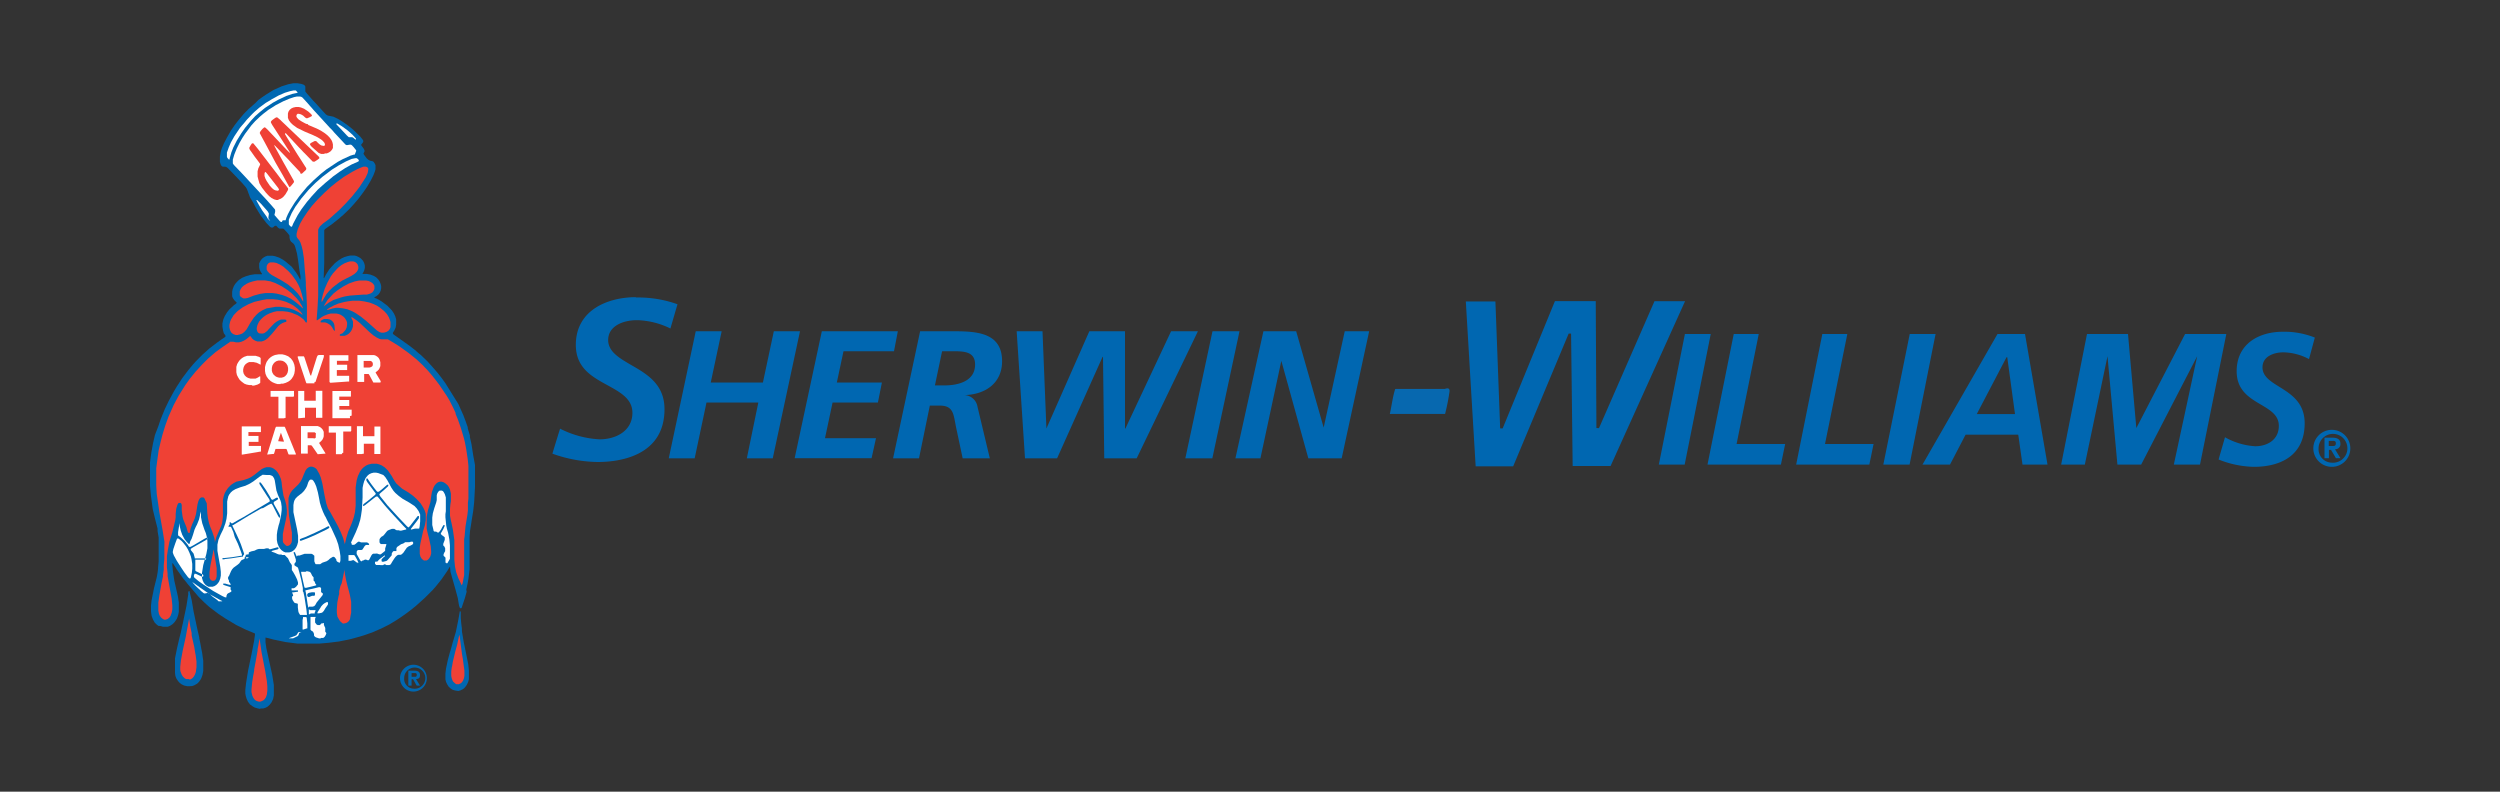 <svg id="Layer_1" data-name="Layer 1" xmlns="http://www.w3.org/2000/svg" viewBox="0 0 300 95"><rect x="0" y="0" width="300" height="95" fill="#333333" stroke="none"/><defs><style>.cls-1{fill:#0067b1;}.cls-2{fill:#ef4135;}.cls-3{fill:#fff;}.cls-4{fill:#0768af;}</style></defs><path id="path400" class="cls-1" d="M31.23,85.07,30.89,85l-.33-.1-.24-.14L30,84.53l-.24-.32-.16-.34-.11-.37-.05-.28v-.44l.09-.82.24-1.49.42-2,.31-1.6.1-.74,0-.1-.21-.1-.85-.35L28.35,75,27,74.19l-.81-.54-1.07-.81-.63-.57-.68-.68L23.31,71l-.8-.93-.17-.23L22,69.44l-.81-1.14-.14-.24-.29-.44-.08-.06,0,0v.28l.08.78.16,1.07.43,1.88.11.73v.74l0,.39-.08.38-.13.38-.13.22-.18.26-.26.25-.28.18-.26.11-.26,0h-.33l-.25-.08L19,75.1l-.24-.19-.19-.19-.21-.37-.17-.46-.07-.53v-.7l.07-.62.29-1.45.34-1.36.1-.57.05-.45,0-.11.07-.74,0-1.3,0-.88,0-.24,0-.43-.13-.78,0-.29-.3-1.18-.28-1.16-.22-1.62L18,58.3V56.76l0-.62,0-.16,0-.49.16-1.18.2-1.1.23-1L19,51.14l.27-.8.5-1.23.48-1L20.85,47l.35-.59.65-1,.75-1,.59-.71.14-.15.19-.21.75-.76.17-.15.68-.61,1-.76.43-.31.5-.34,0-.07,0-.09L26.86,40l-.09-.32-.08-.49,0-.37.11-.49.17-.4.28-.46.27-.34.54-.5.28-.2.05-.08,0-.07-.21-.18-.22-.3-.1-.23,0-.18V35l.06-.31.15-.37.16-.26.25-.28.21-.2.4-.26.39-.16L30,33l.58-.09H31l.43,0,0,0,0-.08-.13-.18-.14-.29-.06-.27v-.26l0-.21.1-.23.15-.23.19-.2.3-.18.25-.09.19,0h.43l.31.06.49.17.42.23.27.18.44.37L35,32l.51.67.29.46.2.37.06.07,0-.07,0-.35-.14-.79-.15-1.13-.13-.8-.19-.71-.1-.29-.13-.19-.14-.11-.17-.15-.11-.19-.06-.27,0-.24-.1-.15-.19-.23-.31-.34L34,27.43h-.13l-.2,0-.14,0-.15-.09-.22-.24-.08,0-.1,0-.23.2-.1,0h-.11l-.15-.1-.44-.46-.67-.88-.61-1-.28-.53L30,23.68l-.37-1-.14-.22-.45-.52-.79-.83-.9-.93-.2-.14L27,20l-.27,0-.14-.08-.11-.19-.09-.3,0-.4v-.27l.11-.61.13-.39.24-.56.37-.7.46-.81.45-.66.47-.61.64-.76.08-.08.48-.49.82-.72L31,12l.48-.35.46-.31.86-.53,1-.45.79-.25.61-.12.49,0,.43.07.29.09.16.11.07.12,0,.23,0,.26,0,.11.13.17.77.88.38.4.84.93.37.39.21.12L40,14l.56.27.44.26.72.5.66.53.85.83.3.38.06.11V17l-.06.12-.18.22v.1l.11.15.22.3.06.17v.13l-.11.2v.09l.1.15L44,19l.2.17.22.12.28.05.14.09.15.23.07.16,0,.23,0,.26-.08.28-.16.42-.33.66-.45.76-.45.65-.59.79-.56.65-.57.62-.78.74-.18.14-.17.16-.93.74-.81.57-.09.13,0,.15,0,3.13v.66l-.07,1.81,0,0h.05l.11-.2.15-.28.17-.27.2-.31L39.8,32l.39-.42.1-.08.31-.24L41,31l.32-.15.43-.13.32-.06.46,0,.24.06.3.14.24.16.25.27.13.25.09.3,0,.31-.06.26-.09.21-.14.25v0l0,0h.52l.43.08.44.17.25.15.26.26.15.22.14.32.06.26v.27l-.06.29-.11.23-.17.23-.25.2-.23.13,0,0,0,.05.31.12.21.11.37.22.68.51.53.55.25.37.17.37.1.36,0,.27v.34l-.06.35-.15.34-.18.28,0,.09,0,.07L49,41.39l.76.58.44.39.3.24.81.78.68.76.47.54.51.65.48.66.62,1L55,48.48l.6,1.34.31.82.07.21.15.41,0,.14.26.87,0,.2.19.84.22,1.41L57,55.8,57,57.06v1.36l-.1,1.85-.11,1-.07.45-.11.66-.06.41-.14.87-.06.73v1.78l0,.67,0,.32v.09l0,.42,0,.39,0,.12,0,.11-.13,1.12-.11.62-.16.74L56,71l-.22.79-.26.77-.12.37-.06.06h-.1l-.07-.07-.09-.27-.15-.9-.27-1-.6-2.12L54,68l0,0h0l-.07.08-.25.43-.69,1-.69.86-.36.41-1,1-.29.26-.69.62-.56.46-.81.61-1,.68-.9.54-.94.47-1.08.47-1,.35-1,.29-.8.21-1.21.24-1.29.16-1.06.09H36.55l-.55,0h-.3l-1.41-.18-1.45-.3-.93-.24-.05,0v.34l0,.22.1.7L32.67,81l.1.63.09.57,0,.85,0,.41-.09.43-.19.4-.22.28-.24.22-.23.13-.32.1-.33,0Z"/><path id="path404" class="cls-2" d="M31.33,84.2h-.25l-.28-.08L30.6,84l-.18-.23-.14-.29-.1-.43,0-.33.08-.84.12-.76.12-.63,0-.16.19-1,.22-1.24,0-.2.08-.38.16-.93,0,0,0,.06.09.6.14,1,.45,2.32.06.37.13.77.06.65v.53l-.06.48-.11.32-.15.22-.17.15-.24.11-.12,0Z"/><path id="path408" class="cls-1" d="M55,82.92l-.38-.06-.29-.08-.24-.15-.25-.23-.19-.3-.12-.26-.08-.31,0-.45,0-.13,0-.1.07-.61.21-1,.25-.93.14-.45.18-.67.4-1.35L55,74.38l.16-.92,0-.08.07,0,.06,0,0,.06,0,.23,0,.45.06.71.08.62,0,.31.16.94.06.36.22,1.06.32,1.59.08.76,0,.58,0,.46-.09.32-.15.33-.16.23-.18.21-.2.13-.24.12-.25.07Z"/><path id="path412" class="cls-1" d="M22.85,82.34h-.41l-.35-.08-.33-.16-.21-.17-.19-.21-.2-.31-.11-.29L21,80.76l0-.51v-.42L21,79l.25-1.24.26-1.12.2-.79.13-.63.1-.41.1-.5.33-1.57.22-1.41,0-.3.06-.09.05,0,.06,0,0,.11L23,72l.23,1.38.47,2.21.21.89,0,.12L24,77l.15.81.1.49.14,1,0,.66,0,.55-.08.44-.14.41-.12.22-.19.26-.13.13-.06.06-.36.21-.28.09-.18,0Z"/><path id="path416" class="cls-2" d="M55,82.1l-.26,0L54.61,82l-.2-.17-.11-.17-.1-.3-.05-.26v-.53l.06-.46.06-.27.06-.38.29-1.22.25-.92.24-1.14,0,0,.06.21.1.8.17,1.31.1.57.19,1.41v.61l-.05.28-.1.28-.15.23-.2.15-.25.1Z"/><path id="path420" class="cls-2" d="M22.77,81.49h-.23l-.21,0-.2-.12-.19-.19-.14-.23-.12-.32-.05-.22,0-.39.08-.76.22-1.2.36-1.63.41-2.24,0,0,0,.09.13.89.17.81,0,.28.31,1.37.1.62.07.37.1.75,0,.69-.08.59-.09.26-.14.26-.18.21-.21.14-.21.06Z"/><path id="path424" class="cls-3" d="M38.5,76.61l-.2,0-.4-.13-.13-.09-.09-.13,0-.19-.1-.24-.09-.08-.14-.08-.09-.11,0-.5,0-.47,0-.48,0-.08.17,0,.19,0h.27l0,0-.08.22,0,.35,0,.1.18.24.14.07.15,0,.11,0,.18-.2.09,0,.21-.05,0,0v.23l.08.19.08.17,0,.15v.12l0,.18.13.17V76l-.07.2-.12.2-.09.09-.1.06-.21,0-.09,0Z"/><path id="path428" class="cls-3" d="M35.12,76.6H35l-.17,0h-.17l0,0,.12-.06.57-.21.2-.09.1-.13.12-.2.1-.07.21,0h.17l0,0v0l-.07,0-.23.07-.06.08-.07.23-.09.11-.54.26Z"/><path id="path432" class="cls-3" d="M36.42,75.54h-.11l0-.12v-.27l0-.4,0-.22v-.13l.05-.24,0-.11.06,0h.28l.06,0,.05.13.07.63v.51l0,.09-.07,0Z"/><path id="path436" class="cls-2" d="M41.34,74.82l-.2,0L41,74.71l-.2-.18-.11-.18L40.49,74l-.07-.48v-.43l.06-.8.15-.76.07-.24,0-.11,0-.25.15-.61L41,70l.25-1.18.08-.51h0l0,.15.08.53.14.71.18.73.11.4.15.59.15.8,0,.57v.73l-.08.4L42,74.3l-.14.23-.17.15-.2.1-.14,0Z"/><path id="path440" class="cls-2" d="M19.91,74.36h-.19l-.16-.07-.22-.17-.18-.25-.1-.25L19,73.25l0-.41v-.53l.12-.83L19.38,70l.18-.83,0-.19.09-.6,0-.35,0-.18.07-.76V65.81L19.73,65l-.2-1.26-.27-1.53-.13-.72-.32-2.21-.06-1,0-2.1.28-2.1L19.28,53l.22-.85.33-1.07L20.22,50l.61-1.37.61-1.15.81-1.29.53-.74.69-.85.76-.83L25,43l.86-.74.68-.5.71-.49.28-.18.07-.08h.09l.11,0H28l.31.07.35,0,.28-.06.31-.13.31-.19.29-.24.13-.12h.09l.06.1.13.18.14.13.22.13.27.1.11,0h.39l.27-.09.23-.12.27-.21.49-.52.75-.91.24-.21.25-.15.25-.1.22-.06,0-.07V38.4l-.16-.06h-.15l-.32,0-.28.11-.28.16-.27.21-.65.68-.19.22-.29.22-.2.08-.24,0L31.1,40,31,39.94l-.11-.14-.08-.24v-.21l.08-.34.19-.4.26-.32.27-.25.34-.24.36-.18.53-.19.42-.09.65,0,.63.07.43.11.72.29L36,38l.45.35.12.16.12.18.06,0,.08,0,0-.07,0-.22V36.66l-.06-1.41-.07-1,0-.35-.06-.86-.05-.45L36.47,31l-.14-.91-.11-.48-.16-.5-.15-.27-.23-.28-.09-.19,0-.06v-.26l.14-.54.28-.67.37-.65.53-.79.52-.69.65-.73.87-.87.32-.29.41-.38.72-.58.87-.64,1-.6.61-.32.41-.18L43.6,20l.31,0,.16.06.12.15,0,.18-.07.38-.24.53-.71,1.1-.35.46-.18.22-.39.49-.76.84-.78.79L39.5,26.28l-.75.55-.35.33-.14.23-.08.18,0,.19,0,2.54,0,.76v2l0,2.22,0,.25L38.1,37,38,38.31l0,.11,0,0h.09l.56-.4.27-.14.43-.17.35-.09.19,0,.47,0,.3.07.23.09.29.19.19.19.2.31.08.24V39l-.05.3-.11.25-.18.22L41.1,40l-.26.1-.07.07,0,.08.07.05.2,0,.31,0,.3-.12.23-.16.24-.27.14-.27.1-.32,0-.25,0-.31-.07-.2-.13-.25,0-.08h.09l.35.24.19.13.41.33.2.19.61.58.3.29.49.41.41.27.31.15.22.06.34,0,.32,0,.14,0,.65.38.73.46,1.06.76,1,.8.18.17.62.58.1.12.41.42.62.72.11.15.18.22.51.67.1.15.81,1.2.3.5.44.86.31.67,0,.12.27.65.37,1.06.34,1.14.13.51.17.89.18,1.21.08.79v.15l0,.45v.32l0,.1,0,.24v2.64l-.06.51,0,.44,0,.08,0,.38-.06.54-.23,1.4-.11,1.21-.05.33v1.55l0,1.59,0,.7,0,.46-.19,1-.09.23h0l-.06-.11L55,69.38l-.26-.72L54.6,68l-.08-.85,0-1.63,0-.72-.17-1.22-.18-.87-.06-.24L54,61.88l0-.83.05-.56.06-.35v-.53l0-.37L54,58.76l-.12-.28-.17-.25L53.44,58l-.19-.12L53,57.8h-.21l-.23.07-.21.16-.19.22-.13.24-.19.52-.08.43-.11.82-.17.56-.12.37-.16.83,0,.48v.38l0,.27,0,.29.1.45.08.33.06.21.25,1.12.05.61,0,.26-.09.33-.14.24-.14.16-.17.11-.1,0H51l-.13,0-.15-.11L50.57,67l-.12-.21-.08-.32v-.37l0-.38.08-.53.33-1.48L51,63l.09-.56V62l0-.34-.12-.38-.19-.39-.31-.49L50,59.89l-.43-.39L49,59.09l-.76-.46-.43-.38L47.54,58l-.22-.33L47,57.11l-.45-.65-.39-.38-.35-.23-.26-.11-.32-.09-.24,0H44.6l-.42.1-.26.12-.3.22-.21.21-.22.31-.11.25-.13.26-.15.52-.12.85,0,1.13v.15l0,.9-.08.78-.14.61-.22.65-.24.59-.21.48-.23.75-.13.57-.05.2h0l-.2-.73-.3-.74-.3-.64-.38-.71-.22-.39-.33-.6L39.35,61l-.2-.6-.21-1L38.68,58l-.19-.71-.18-.44-.17-.29L38,56.31l0,0-.12-.11-.15-.1L37.46,56h-.24L37,56.1l-.18.14-.16.23-.19.43-.24.59-.18.32-.25.32-.72.7-.21.3-.14.28-.11.36,0,.27,0,.88.06,1,.35,2,0,.7,0,.27-.06.26-.13.19-.14.11-.15.06h-.15l-.11-.07-.12-.12L34,65.14l-.06-.2,0-.25,0-.6.11-.56.25-1.14.12-.67,0-.53-.06-.55-.13-.54-.21-.62L33.94,59l-.1-.64-.05-.51-.08-.37-.16-.39-.21-.37-.23-.28-.26-.2-.21-.11-.25-.07H32l-.28.08-.3.14-.34.26L30.5,57l-.41.27-.33.16-.53.18-.87.19L28,58l-.29.2-.35.36-.24.34-.16.3-.12.36-.09.44,0,.63,0,.49V62l-.09.74-.1.34-.59,1.35-.19.66,0,0,0-.18-.06-.36-.27-.81-.17-.39-.2-.57-.13-.6-.07-.56-.07-1.23L24.62,60l-.07-.18-.14-.13-.11,0-.14,0-.13.07-.1.11-.12.25-.11.41-.18,1.15-.14.5-.2.47-.1.21-.2.54-.09.37,0,.11-.06.07h-.1l-.08-.07-.06-.18-.12-.45L22,62.35,21.91,62l-.1-.73v-.67l-.05-.15-.07-.1-.12,0-.13,0-.1.13-.07.16-.12.41-.07.62,0,.4-.05.37-.35,1.43L20.33,65l-.19,1-.11.75,0,.67,0,.67.08.72,0,.09,0,.23.27,1.5.22,1.19.08.84,0,.45-.07.4-.13.37-.14.22-.06.05-.18.14-.23.07Z"/><path id="path444" class="cls-3" d="M38.36,73.94h-.11v0h.1l0,0Z"/><path id="path448" class="cls-3" d="M36.38,73.79h-.3l-.07,0-.15-.24-.06-.18-.06-.49v-.33l0-.08-.07-.05-.28-.06-.09-.07L35.11,72l-.06-.2,0-.13,0-.08.12-.09,0-.1-.1-.26,0-.06.17,0,.43-.07.09,0,0-.09,0-.07-.07,0h-.28l-.31,0-.11,0,0-.1v-.16l0,0,.06,0,.19,0,.14-.06.16-.13.22-.28,0-.08,0-.15-.11-.36-.23-.47-.13-.23-.11-.19-.16-.24,0-.11v-.21l0-.12v-.13l-.08-.15-.15-.19L34.56,67l-.16-.16-.23-.24-.08,0-.23,0-.1-.06h-.11l-.17,0-.18-.06L33,66.34l-.36-.13-.05,0v-.06l.09-.06.64-.17.1-.07v-.1l-.05-.07h-.11l-.78.22H32.4l-.09,0-.1-.1-.11,0-.16,0-.25.07-.27,0-.34,0-.24.06-.3.15-.37.08-.26.1-.06.07,0,.19-.09,0-.28.06,0,0,0,.17-.11.11V67l-.07.08-.3.13-.1.11-.19.28-.2.17-.48.35-.17.19-.13.22-.14.32-.07.18-.15.24,0,.06,0,.13.11.22,0,.15.13.15.06.14,0,.07-.05,0-.23-.05-.37-.11h-.16l-.08,0,0,.06,0,.07.19.08.64.2.06,0,0,.09v.14l0,.07.1.14v.08l-.08.08-.34.17-.1.1-.08.21,0,.16-.05,0-.11,0-.32-.15-1.1-.61-1.13-.74-.64-.45-.5-.42-.05-.1v-.15l.07-.2.06,0h.11l.73.34h.11l.05-.07v-.12l-.06-.07-.82-.39-.08-.09,0-.05,0-.66,0-.5,0-.09.08,0h.49l.61,0,.07,0,.05-.08v-.07l-.07,0h-.15l-1.08,0-.07,0,0-.08-.14-.5L22.89,66l0-.07,0-.07.24-.16,1.61-.91.14-.13v-.07l0-.06h-.1l-.26.13-1.3.77-.35.19-.11,0-.08,0-.15-.25-.38-.46-.44-.41-.34-.26,0-.06,0-.32.11-.69,0-.3,0-.09,0,0,.22.92.17.48.28.52.27.34.22.22.06,0h.05l.08-.31.16-.29.17-.49.18-.6.17-.38.13-.24.25-.63.1-.44.06-.45,0-.06,0,0,.07.35,0,.35.15.72.28.82.15.36.11.42.08.51v.54l0,.35-.13.69-.37,1.33-.15.93v.3l0,.32.09.31.13.27.16.2.2.16.21.11.17,0h.3l.24-.08.22-.14.2-.21.14-.21.13-.34.07-.36v-.44l-.07-.62-.34-1.91,0-.21v-.53l.12-.57.25-.61.32-.65.27-.74.13-.53.08-.65v-.68l0-.21v-.54l.07-.34.07-.29.11-.21.19-.25.21-.19.34-.2.57-.22.63-.19.54-.26.41-.26.74-.56.38-.24L32,57l.19,0,.2,0,.24.09.1.07.15.22.09.26.2,1.22.19.55.28.61.09.28.07.51v.42l-.07.58-.19.9-.11.35-.15.65-.06.47v.61l.07.39.14.36.15.26.2.22.25.18.22.09.17,0h.29l.29-.09.18-.11.2-.18.16-.22.13-.29.1-.36,0-.27,0-.47-.12-.77-.44-2.07,0-.2V60.6l.06-.37.08-.22.14-.22.19-.19.56-.44.25-.26.22-.32.13-.25.16-.48.13-.21.09-.08.11,0,.13,0,.15.14.17.28.17.4.2.72.15.75.09.49.17.56.21.54.22.47.09.14.17.36.53,1,.57,1.25.23.65.19.85.08.56v.53l-.06.26,0,0h-.1l-.19-.09-.13-.12,0-.13L40.26,67l-.09-.12-.12-.06-.11,0-.33.2-.2.19-.22.14-.5.17-.27.18-.18,0H38l-.11,0-.07-.08-.1-.26v-.27l0-.28,0-.12-.2-.17-.14-.06H37l-.28,0-.18,0-.58.2h-.22l-.08.06-.05.07h0l-.1-.22-.1-.24,0-.07h-.09l-.08,0,0,.1.26.78,0,.16,0,.12-.17.23,0,.1,0,.08.19.14.16.08.09.11.14.48.23.91.2,1v.31l0,.1.07.1.12.55.24,1.55.06.55,0,.08-.19,0Z"/><path id="path452" class="cls-3" d="M37.15,73.71l-.09,0,0-.08,0-.54,0,0,.14.13.13,0,.34,0,.19,0h0v.09l-.09.18v.13l-.09,0-.39,0Z"/><path id="path456" class="cls-3" d="M38.22,73.6l-.13,0v-.07l.05-.12.33-.51.08-.14.22-.24.19-.14.25-.13h.08l.07.05,0,.08v.14l-.09.15-.22.31-.2.34-.2.2-.37.08Z"/><path id="path460" class="cls-3" d="M37,72.92h0l-.08-.39-.21-1.39-.07-.29.58-.14.33-.07.73-.18.14,0,.11.12,0,.11,0,.22,0,.13.1.1.12.09,0,.07-.06.15L38,72.3l-.17.31-.13.13-.19.06h-.31l-.1,0-.05.07Z"/><path id="path464" class="cls-3" d="M26.7,72.16l-.25,0-.22,0L26.06,72l-.35-.26-.15-.1L25,71.16l-.11,0-.33.06-.14-.05-.26-.22-.7-.66-.31-.34-.06-.1h0l.66.47.26.19,1.18.81.53.29.69.39.26.13,0,0-.06,0Z"/><path id="path468" class="cls-1" d="M37.12,71.64l-.12,0-.13-.11,0-.11V71.3l.1-.11.14-.06.33-.06h.2l.11,0,.05.09,0,.19-.06.15-.08,0-.22,0-.27.11Z"/><path id="path472" class="cls-3" d="M36.73,70.54h-.14l-.06-.07-.21-.92-.18-.82v-.11h.1l.2,0h.15l.08,0,.09-.07h.11l.26.06.1.06.08.1.16.33.16.18v.28l0,.11.13.12.08.25.11.12v.06l-.11.05-.6.15-.56.13Z"/><path id="path476" class="cls-2" d="M25.64,69.7l-.17,0-.15-.09-.1-.1-.08-.2,0-.21,0-.44.11-.79.39-1.95,0,0,0,0L26,68.18l0,.48v.5l-.06.27-.1.16-.11.08-.09,0Z"/><path id="path480" class="cls-3" d="M22.8,69.41l-.09,0-.17-.17-.44-.59-.4-.6-.16-.25-.31-.48-.37-.67-.12-.32,0-.15.06-.29.22-.65.16-.43.07-.19.06,0,.1,0,.34.26.22.23.36.46.21.34.2.43.17.45.08.35.08.53,0,.59-.05.48-.12.56-.07.12,0,0Z"/><path id="path484" class="cls-3" d="M45.61,67.8l-.16,0-.15,0-.17,0L45,67.64,45,67.55v-.08l.05-.08.08,0,.15,0,.14-.16.14-.14.58-.43.06,0h0v.08L46,66.9l-.21.22,0,.13v.1l.09.06.13,0,.37-.1.13-.1.5-.58,0-.08,0-.13.11-.2.11-.09.13,0h.14l.07,0,0-.09v-.26l.09-.15L48,65.4l.12-.09.27-.09.24-.16.08,0,.12,0,.3,0,.21-.06.07,0h.1l.07.1v.13l-.08.11-.24.13-.22.09-.22.16-.42.61-.2.19-.13.06H47.8l-.14.06-.2.19-.14.19-.26.4-.13.23-.09.11-.14.05-.23,0-.1,0-.15-.09H46.1l-.14.1-.08,0-.19,0Z"/><path id="path488" class="cls-3" d="M53.53,67.53l-.07,0,0-.1v-.17l0-.21,0-.13-.14-.14-.09-.09,0-.07v-.12l.1-.21.09-.15,0-.19,0-.16-.1-.21-.13-.13v-.19l.18-.48,0-.2,0-.09-.09-.09L53,64.2l-.1-.12V64l.09-.15.21-.37.15-.34V63l-.06,0-.06,0-.16.25-.14.28-.23.31-.09.07h-.08l-.2-.12-.2,0-.09-.06L52,63.53,51.87,63l0-.31v-.57l.07-.52.17-.6.24-.72.06-.27,0-.57.05-.2L52.6,59l.16-.13.12,0,.14,0,.14.07.1.14.12.22.12.39,0,.27v.67l0,.72-.05.35,0,.37.1,1,.08.38.14.47.15.8.07.72v.8l0,.69,0,.13-.29.5-.07.06Z"/><path id="path492" class="cls-3" d="M42.94,67.51l-.11,0-.23-.17-.17-.12-.09,0-.24.08h-.22l-.06,0,0-.16v-.39l0-.14.07,0,.27,0h.14l.19,0,.09.08.23.4.1.2.08.17v.09l-.05.05Z"/><path id="path496" class="cls-3" d="M43.42,67.35h-.1l-.09-.1-.43-.77,0-.14,0-.15.09-.15L43,66l.14,0h.23l.12-.05.26-.41.16-.15.05,0h.27l.06,0,0-.09-.07-.11-.17-.1-.14,0h-.17l-.18,0h-.23l-.22-.09H43l-.14.1-.2.18-.16.1-.29,0,0,0,0-.14-.07-.07,0,0,0-.11.55-1.18.33-.82.21-.69.09-.47.11-.76.08-1.45,0-1.15.09-.44.1-.35.18-.39.21-.27.21-.18.25-.12.28-.07h.3l.26.05.29.11L46,57l.24.26.28.43.46.86.24.35.22.25.41.36.46.34.82.47.61.4L50,61l.23.33.19.41,0,.27,0,.56-.06.59-.06.27,0,0h-.49l-.43.11-.07,0v-.08l.13-.17.57-.74.26-.37,0-.12,0-.14-.07,0-.07,0-.33.42-.61.79-.17.16H49l-.16-.13L47.74,62l-1.27-1.39-.14-.18-.71-.88-.09-.18,0-.08.13-.13.41-.35.47-.43.06-.1,0-.11-.07,0-.07,0-.67.58-.34.26-.12,0-.07,0-.36-.45-.3-.4-.18-.25-.22-.33-.06-.1-.06-.07-.06,0-.06.06,0,.07,0,.11.11.2.89,1.2.12.14,0,.1-.09.11-.8.66-.55.42-.07.11v.12l0,0h.09l.17-.11.68-.54.38-.3.24-.18.1,0,.07,0,.17.2.69.85.19.22.53.6,1.53,1.66.07.07.27.27,0,.08,0,0-.62.15H48l-.17-.05H47.6l-.14-.07-.15-.1-.1,0-.17,0-.38.14-.17.09-.09.1-.35.44-.13.1-.16.09-.16.18-.06.14,0,.16v.18l.07.12.1.09.1,0,.49,0,.06,0,0,.08-.14.45,0,.25-.07.09-.46.36-.07,0-.11,0-.27-.1L45,66.44h-.2l-.13.07-.11.15-.25.49-.09.08-.1,0-.2-.08-.12,0-.24.12-.1,0Z"/><path id="path500" class="cls-1" d="M26.94,67.12h-.16l-.08,0,0-.08,0-.07.18,0,1-.11,1.1-.18.06,0v-.1l-.13-.39-.36-.94-.38-.8L28,63.84l-.25-.56-.07-.07h-.06l-.14,0-.06,0v-.07l.06-.11.08-.09v-.21l0-.07h.08l.14.14.12,0,.72-.42.57-.31,1.68-1,1.32-.78.18-.12,0-.09-.06-.17L32,59.44l-.46-.72-.15-.24-.26-.41,0-.1v-.08l.06,0,.07,0,.15.18.49.71.49.81.15.29.1.09h.1l.44-.25h.12l.06.07v.1l-.07.08-.38.23-.07.08,0,.12.08.18.56,1,.13.29,0,.13,0,.1-.05,0-.07,0-.14-.23-.62-1.22-.14-.2h-.08l-.28.13-.39.23-.28.16L31.4,61l-.12.05-1.41.81L28,63,27.9,63v.12l.48,1,.3.65.23.56.38,1.1v.09l-.1.12-.05.16-.12,0L27.74,67l-.8.09Z"/><path id="path504" class="cls-3" d="M29.6,67l-.09,0,0-.06v-.07l.07,0,.11,0h.13l0,0v.06l-.15.08-.07,0Z"/><path id="path508" class="cls-1" d="M36.06,64.88l-.07,0,0-.1,0-.08.23-.1.43-.16,1.13-.5,1.14-.55.45-.24h.08l.06.06v.07l0,.07-.28.17-1.38.67-1,.43-.72.27-.08,0Z"/><path id="path512" class="cls-3" d="M29.1,54.55l-.09,0,0-.07V51.25l0-.08.11,0h2.1l.09,0,0,.14v.45l0,.09-.07,0H29.94l-.13,0,0,.11v.27l0,.08.13,0h1l.08,0,0,.09v.53l0,.09-.06,0h-1l-.11,0,0,.1v.32l0,.07.09,0H31.2l.12,0,0,.05v.56l0,.07-.07,0Z"/><path id="path516" class="cls-3" d="M41,54.5h-.61l-.08,0,0-.09V52l0-.09-.08,0-.7,0-.08,0,0-.1V51.2l0-.06.12,0H42l.15,0,0,0v.55l-.06.09-.11,0h-.71l-.08,0,0,.08v2.4l0,.08-.09,0Z"/><path id="path520" class="cls-3" d="M43.39,54.49h-.47l-.09,0,0-.1V51.14l.06,0h.57l.1,0,0,.1v.95l0,.15.08,0h1.17l.12,0,0-.1V51.18l0,0,.1,0h.53l.09,0,0,.08,0,3.12,0,.1-.06,0h-.61l-.06,0,0-.11v-1l0-.12-.08,0H43.66l0,0,0,.13v1l0,.07-.09,0Z"/><path id="path524" class="cls-3" d="M34,53l.06,0,0-.08-.35-1h0l-.31.94,0,.09.06,0Zm-1.87,1.54-.07,0,0,0,1-3.22.08-.11.07,0h.83l.11,0,.07.1,1.28,3.15v.08l-.08,0h-.59l-.18,0-.06-.09-.18-.52-.09-.06H33.17l-.11,0-.16.53-.06.08-.14,0Z"/><path id="path528" class="cls-3" d="M37.63,52.61l.14,0,.12-.09,0-.11,0-.18L37.91,52l-.15-.12-.21,0H37l-.09,0,0,.08v.56l0,.06.1,0h.61Zm.59,1.89-.1,0-.69-1-.1-.07h-.4l0,0,0,.08v.83l0,.09-.1,0H36.2l-.08,0,0-.08V51.23l0-.1.09,0h1.62l.3,0,.22.09.2.14.18.2.12.26,0,.2,0,.32-.05.19-.1.21-.19.22-.2.17v.06l.74,1.2v.05l-.08,0Z"/><path id="path532" class="cls-3" d="M35.87,50.19l-.09,0,0-.09V47l0-.09.07,0h.54l.12,0,0,.06v1l0,.12.08,0H37.8l.09,0,0-.08V46.9l.05,0h.63l.11,0,0,.13v3l0,.11-.11,0H38l-.08,0,0-.08V49l0-.07-.14,0H36.68l-.08,0,0,.09v1l0,.11-.13,0Z"/><path id="path536" class="cls-3" d="M34.09,50.2H33.5l-.09,0,0-.07V47.7l0-.09-.12,0h-.75l-.07,0,0-.13V47l0-.09.09,0h2.62l.1,0,0,.09v.55l-.09.06-.14,0h-.71l-.07,0,0,.06v2.41l0,.07-.09,0Z"/><path id="path540" class="cls-3" d="M42,50.18H40l-.11,0,0-.1V47l0-.08.1,0h2l.12,0,0,.08v.52l0,.07-.09,0H40.82l-.11,0,0,.06v.23l0,.12.06,0,.11,0h.93l.1,0,0,.08v.56l0,.08-.1,0h-1l-.09,0,0,.09v.28l0,.07H42.1l.1,0,0,.08v.61l-.07.06-.14,0Z"/><path id="path544" class="cls-3" d="M30.28,46.21l-.37,0-.34-.07-.25-.1L29,45.8l-.23-.21-.18-.28L28.43,45l-.07-.33v-.31l0-.34.1-.33.15-.26.17-.23.26-.23.25-.15.36-.12.28,0h.28l.47,0,.4.12.15.09.05.07,0,.08v.6l0,.08h-.06l-.42-.21-.37-.08h-.27l-.27,0-.23.11-.17.12-.15.18-.1.21-.06.26v.25l.06.25.14.23.18.17.21.12.28.08.32,0,.3,0,.25-.11.23-.15.08,0h0l0,.07v.56l0,.13-.12.11-.24.12-.39.11-.28,0Z"/><path id="path548" class="cls-3" d="M37.73,46h-.87l-.07,0-.06-.09-1-3,0-.15,0,0,.17,0h.46l.1,0,.07.12L37.23,45l.05.06h.07l0-.06.68-2.17.08-.16.13-.07h.47l.15,0,0,.06,0,.17-1,3-.05,0-.07,0Z"/><path id="path552" class="cls-3" d="M39.7,45.93l-.08,0-.08-.1V42.69l0-.07.06,0,.1,0h2l.11,0,0,.07v.49l0,.12-.1,0H40.49l-.06,0,0,.08v.3l0,.09.11,0h1l.12,0,0,.09v.55l-.06,0-.1,0h-1l-.08,0,0,.06V45l0,.1.08,0h1.33l.07,0,0,.09v.51l0,.08-.08,0Z"/><path id="path556" class="cls-3" d="M33.8,45.32l.27-.08.16-.11.17-.19.11-.22.06-.28v-.29l-.07-.28-.15-.25-.2-.19-.22-.12-.27-.05h-.22l-.25.07-.21.13-.17.19-.13.23-.06.28v.33l.07.24.15.24.18.16.19.11.28.08h.31Zm-.12.77H33.3L33,46l-.3-.13-.23-.15-.26-.24L32,45.19l-.14-.33-.06-.34v-.47l.09-.35.11-.28.24-.34.26-.23.23-.14L33,42.6l.44-.08h.43l.34.08.38.16.32.26.19.25.1.18.12.32.06.34v.35l-.06.37-.12.31-.2.31-.18.19-.23.16-.3.14-.33.1-.29,0Z"/><path id="path560" class="cls-3" d="M44.35,44.1l.18-.05.14-.1.07-.13,0-.2-.05-.15-.08-.09-.14-.07h-.75l-.08,0,0,.07V44l0,.1.08,0Zm1.25,1.8h-.68l-.12,0L44.32,45l-.09-.12-.13,0h-.31l-.09,0,0,.08v.8l0,.07-.07,0H43l-.11,0,0-.08V42.61l.06,0,.12,0H44.5l.39,0,.18.06.21.13.17.17.11.2.08.29,0,.22v.25l-.09.24-.1.18-.15.15-.22.17v.06l.6,1,0,.11,0,.05-.08,0Z"/><path id="path564" class="cls-2" d="M28.57,40.2H28.3L28,40.1l-.22-.17-.09-.14-.09-.19-.07-.32V39l.09-.41.11-.26.3-.5.33-.35.2-.19.58-.42.69-.37.7-.28,1-.23.51-.08.71,0,.59.06.47.1.48.14.54.24.38.21.49.38.39.39.21.29v.05l-.1-.05-.37-.26-.56-.28-.53-.18-.48-.1-.61-.08h-.58l-.58.1L32,37l-.5.23-.43.27-.27.24-.35.39-.44.66-.42.74-.28.31-.23.18-.28.11-.24.05Z"/><path id="path568" class="cls-2" d="M46.05,39.92h-.27l-.24-.07-.32-.2-.8-.72-.56-.49-.29-.23L43.31,38l-.62-.42-.38-.21-.63-.26L41.15,37l-.52-.06h-.35l-.43.09-.53.17-.11,0h0l.1-.11.24-.16.55-.29.49-.21.76-.2.46-.08.48-.06.83,0,.6.08.63.14.46.17.41.19.38.25.52.43.32.35.22.37.12.3.08.28V39l0,.26-.08.21-.16.21-.22.14-.26.08Z"/><path id="path572" class="cls-1" d="M40.2,39.69l-.08,0L40,39.55l-.13-.25-.18-.23-.19-.16-.29-.16L39,38.69H38.8l-.26,0h-.06l0-.08,0-.08.15-.13.25-.12.19,0h.25l.28.06.2.13.15.15.11.17.07.23.06.66Z"/><path id="path576" class="cls-2" d="M36.33,37l-.11-.09-.33-.32-.49-.4-.49-.34-.55-.27-.52-.19-.66-.16-.47-.06-.25,0h-.63l-.6.09-.77.21-.72.28-.29.06-.24,0L29,35.69l-.15-.11-.08-.13,0-.2,0-.29.11-.27.16-.23.22-.19.3-.2.33-.16.44-.14.53-.12.3,0h.64l.65.11.57.2.78.39.62.4.53.4.59.58.34.4.35.56.11.24V37Z"/><path id="path580" class="cls-2" d="M38.85,36.79l0,0,.1-.23L39.3,36l.72-.78.53-.42.64-.42.7-.37.69-.24.53-.11.26,0h.54l.32.06.22.1.22.13.15.16.11.19,0,.17v.2l-.1.22-.15.2-.25.14-.4.12-.41,0L42,35.47l-.61.1-.42.11-.55.18L40,36l-.59.34-.52.39,0,0Z"/><path id="path584" class="cls-2" d="M38.59,36.21l0,0V36l.16-.66.22-.69.34-.78.39-.71.26-.36.47-.52.2-.2.33-.26.35-.21.43-.17.26-.07.39,0,.22.07.19.15.11.13L43,32v.22l-.06.19-.14.22-.25.23-.39.25-.57.29-.51.26-.38.24-.75.57-.46.45-.31.37-.33.54-.19.34,0,.05Z"/><path id="path588" class="cls-2" d="M36.4,36.19l-.07-.07L36,35.57l-.27-.36-.51-.53-.66-.54-.73-.46L32.61,33l-.29-.22-.19-.2L32,32.36,32,32.18v-.24l.1-.22.13-.14.17-.09.19,0h.26l.34.07.45.21L34,32l.59.52.44.48.48.66.29.5.23.52.19.61.16.63v.23l0,.06Z"/><path id="path592" class="cls-3" d="M35,27.2l-.09,0-.14-.13-.11-.15,0-.11V26.6l0-.25.34-.77.43-.75.72-1,.84-1,.37-.39.52-.51.82-.72,1.14-.86.82-.51.86-.47.68-.3.45-.09.16,0,.19.15.06.11v.08l-.08.07-.79.35-.78.44-.42.28-.21.13-.82.59-.22.19-.68.56-.91.81-.76.83-.19.23-.36.42-.66.88-.46.72-.53,1-.15.37L35,27.2Z"/><path id="path596" class="cls-3" d="M33.84,26.63H33.7l-.11-.08-.66-.75.09-.38v-.16L33,25.14l-.34-.4L32,24l-1.5-1.62-1.6-1.72L28.26,20l-.2-.21-.12-.18,0-.16,0-.31.18-.6.28-.7.34-.69.34-.59.34-.52.75-1,.46-.51.58-.55.4-.34.61-.47.87-.55.91-.47.73-.31.57-.19.34-.07H36l.18.05.13.09.61.67.19.22.61.69.36.39,1.49,1.63.31.31.18.22,1.39,1.49.12.07.12,0,.27-.05h.16l.12.08.22.24.14.18.14.17,0,.09-.06.16-.11.27-.09,0-.43.13-.94.43-.57.31-1.37.91-.68.54-.88.79-.77.77-.55.66-.36.44-.55.76-.55.88-.28.53-.17.39-.11.34,0,0-.13,0H34l-.12.05Z"/><path id="path600" class="cls-3" d="M32.43,26.47l-.07,0-.24-.25L32,26l-.53-.74-.36-.59-.27-.49L30.76,24v0l.09,0,.48.46.78.89.15.25,0,.13-.05.32,0,.15.17.25v0Z"/><path id="path604" class="cls-2" d="M33.41,24h-.25l-.27-.08-.31-.16-.3-.24-.38-.41-.46-.59L31.13,22,31,21.54l-.09-.36,0-.33,0-.3L31,20.2l.21-.43v-.11L31,19.37l-.41-.54-.21-.3L30,18l-.08-.16,0-.13.17-.3.15-.21.09,0,.07,0,.51.62,2.35,3.06.67.9.37.46.27.36,0,.08v.1l-.31.53-.24.29-.19.16-.21.12-.21.06Z"/><path id="path608" class="cls-3" d="M33.29,22.86h-.18l-.23-.09-.22-.18-.27-.29L32,21.72l-.16-.31-.1-.29,0-.11v-.2l.06-.16,0,0h.08l.12.13,1.38,1.77.09.16v.07l-.07.08-.11.05Z"/><path id="path612" class="cls-2" d="M34.79,22.43l-.08,0L33.92,21l-.87-1.51L32,17.52,31.18,16l0-.1.08-.15.22-.27.11-.09.11-.1.09,0,.09.05.28.27.17.18L34.42,18l.36.35h0l0-.08-.58-.91L32.67,15l-.16-.29v-.12l.12-.15.39-.29.16-.07.08,0,.36.29.2.2,3.15,3,1.28,1.22.07.11V19l-.2.16-.37.24-.1,0-.11,0-.19-.19-.65-.67-.31-.31-.26-.28-.2-.2-1-1.08L34.31,16,34.2,16l0,.1.16.27.61,1,.74,1.19.34.52.31.49.39.61,0,.12-.05.1-.47.44-.08,0-.08,0L36,20.64l-.88-.93-.52-.57-1.62-1.68-.09-.06v0l.09.21L34,19.46l1.24,2.2.05.16-.06.11-.36.44-.1.06Z"/><path id="path616" class="cls-3" d="M27.54,19.14l-.08,0-.18-.2-.05-.13,0-.24,0-.26.22-.62.27-.62.41-.73.67-1L29,15.1l.33-.38.26-.32.1-.11.59-.62.28-.27.23-.2.31-.27.77-.57.8-.48.78-.43.74-.32.62-.19.4-.08h.19l.1,0,.2.21,0,.07,0,0-.62.13-.73.25-.94.44-.67.37-.94.62-.68.55-.49.43-.5.54-.71.86-.46.66-.55.89-.41.81-.23.58-.21.73,0,.05Z"/><path id="path620" class="cls-2" d="M38.86,18.47l-.32,0-.29-.11L38,18.14l-.59-.52-.2-.24,0-.07,0-.07.15-.11.39-.2h.1l.09,0,.19.19.19.18.23.15.23.05.12,0,.09-.07,0-.14-.06-.16-.18-.21-.2-.17-.43-.27-.56-.27-1-.42-.9-.44L35.17,15l-.28-.27-.22-.29-.12-.3,0-.26,0-.25.06-.22.14-.22.2-.17.23-.11.32-.07h.35l.27.06.37.15.5.33.36.33.08.13,0,.08-.25.14-.31.13h-.1l-.14-.08-.26-.24-.26-.15-.24-.06-.16,0-.09.08-.05.12V14l.08.14.19.2.37.24.42.23.2.08.1,0L37,15l1,.42.51.26L39,16l.32.26.24.25.21.29.11.24.07.29v.23l0,.2-.11.2-.16.19-.22.15-.25.11-.2,0Z"/><path id="path624" class="cls-3" d="M42.69,16.77l-.1-.07-.21-.18-.13-.06-.16,0-.11,0-.13,0-.21-.19-.46-.49-.82-.87,0-.09.12,0,.55.33.72.53.58.52.38.42,0,.08v0Z"/><path id="path628" class="cls-1" d="M49.7,81.22c.19,0,.31,0,.31-.24s-.2-.21-.35-.21h-.27v.45Zm-.7-.74h.68c.46,0,.72.13.72.53s-.2.46-.48.48l.48.78H50l-.43-.76h-.18v.76H49V80.48Zm.65,2.16a1.27,1.27,0,1,0-1.15-1.26,1.17,1.17,0,0,0,1.15,1.26m0-2.87A1.61,1.61,0,1,1,48,81.38a1.62,1.62,0,0,1,1.61-1.61"/><path id="path172" class="cls-1" d="M76.32,35.66c-3.33,0-7.22,1.5-7.22,5.73,0,2.75,1.92,3.81,3.79,4.83,1.52.84,3,1.63,3,3.31,0,2.2-2,3.19-3.93,3.19a11.74,11.74,0,0,1-4.75-1.28c-.09.27-.85,2.74-.92,3a16.64,16.64,0,0,0,5.45,1c2.4,0,8-.62,8-6.34,0-3-2.12-4.22-4-5.3-1.42-.83-2.76-1.6-2.76-3,0-1.65,1.74-2.38,3.47-2.38a9.6,9.6,0,0,1,4,1c.08-.27.77-2.65.85-2.91a14,14,0,0,0-5-.81"/><path id="path176" class="cls-1" d="M83.49,39.75H86.6L85.29,45.9h6.26l1.31-6.15H96L92.73,55H89.62L91,48.3H84.78L83.36,55H80.25Z"/><path id="path184" class="cls-1" d="M98.62,39.75h9.12l-.46,2.4h-6.06l-.8,3.75h5.41l-.48,2.4H99.91L99,52.58h6.12l-.53,2.4H95.36l3.26-15.23Z"/><path id="path192" class="cls-1" d="M112.19,46.25h1.13c1.67,0,3.69-.5,3.69-2.51,0-1.59-1.4-1.59-2.67-1.59h-1.29Zm-1.78-6.5h3.67c2.86,0,6.17,0,6.17,3.6,0,2.62-2,4-4.53,4.06v0a1.66,1.66,0,0,1,1.58,1.4L118.78,55h-3.26l-.76-3.58c-.35-1.62-.26-2.75-2-2.75h-1.18L110.28,55h-3.11l3.24-15.23Z"/><path id="path200" class="cls-1" d="M122,39.75h3.1l.47,11.67h0l5.15-11.67H135L135,51.42h.05l5.48-11.67h3.22L136.4,55h-3.89l-.15-12.18h-.05L126.85,55H123Z"/><path id="path208" class="cls-1" d="M145.5,39.75h3.24L145.48,55h-3.24Z"/><path id="path216" class="cls-1" d="M151.61,39.75h3.93l3.3,11.56h0l2.53-11.56h2.93L161,55h-4L153.76,43.3h0L151.25,55h-3Z"/><path id="path224" class="cls-1" d="M279.87,53.52c.26,0,.43,0,.43-.33s-.27-.28-.48-.28h-.37v.61Zm-.95-1h.93c.62,0,1,.18,1,.73a.61.61,0,0,1-.65.66l.65,1.07h-.54l-.59-1h-.25v1h-.53V52.51Zm.89,3a1.73,1.73,0,1,0-1.58-1.72,1.61,1.61,0,0,0,1.58,1.72m0-3.94a2.22,2.22,0,1,1-2.21,2.22,2.22,2.22,0,0,1,2.21-2.22"/><path id="path228" class="cls-1" d="M191.86,51.37l-.29,0s-.08-15-.08-15.23h-4.9c-.07.16-6.27,15.27-6.27,15.27l-.3,0s-.56-15-.57-15.23H175.9c0,.26,1.17,19.54,1.18,19.78h4.5l6.66-15.93.29,0s.19,15.64.19,15.89h4.55l8.94-19.78h-3.67c-.06.15-6.68,15.28-6.68,15.28"/><path id="path232" class="cls-1" d="M202.19,40.08h3.1l-3.13,15.67h-3.1Z"/><path id="path256" class="cls-1" d="M208.05,40.08h3l-2.66,13.2h5.83l-.51,2.47H204.9l3.15-15.67Z"/><path id="path280" class="cls-1" d="M218.68,40.08h3L219,53.28h5.83l-.51,2.47h-8.78l3.14-15.67Z"/><path id="path304" class="cls-1" d="M229.17,40.08h3.1l-3.12,15.67H226Z"/><path id="path328" class="cls-1" d="M237.21,49.69h4.59l-.93-6.82h-.09Zm2.49-9.61H243l2.7,15.67h-3l-.51-3.59h-6.32L234,55.75h-3.3l9-15.67Z"/><path id="path352" class="cls-1" d="M250.44,40.08h4.92l1,11.29h0l5.85-11.29h4.95L264,55.75h-3.14l2.8-13h0l-6.72,13h-2.85l-1.19-13h0l-2.72,13h-2.84Z"/><path id="path376" class="cls-1" d="M277.08,43.09a6.79,6.79,0,0,0-3.09-.81c-1.06,0-2.49.45-2.49,1.8,0,2.51,5.06,2.35,5.06,6.71,0,3.84-2.84,5.23-6.1,5.23a11.94,11.94,0,0,1-4.23-.88l.77-2.67a8.4,8.4,0,0,0,3.63,1.08c1.43,0,2.83-.76,2.83-2.45,0-2.83-5.06-2.38-5.06-6.55,0-3.3,2.68-4.74,5.53-4.74a9.8,9.8,0,0,1,3.85.7l-.7,2.58Z"/><path class="cls-4" d="M173.94,47a24.71,24.71,0,0,1-.53,2.67h-6.63c.23-1,.34-2.07.65-3h5.95C173.66,46.57,174,46.52,173.94,47Z"/></svg>